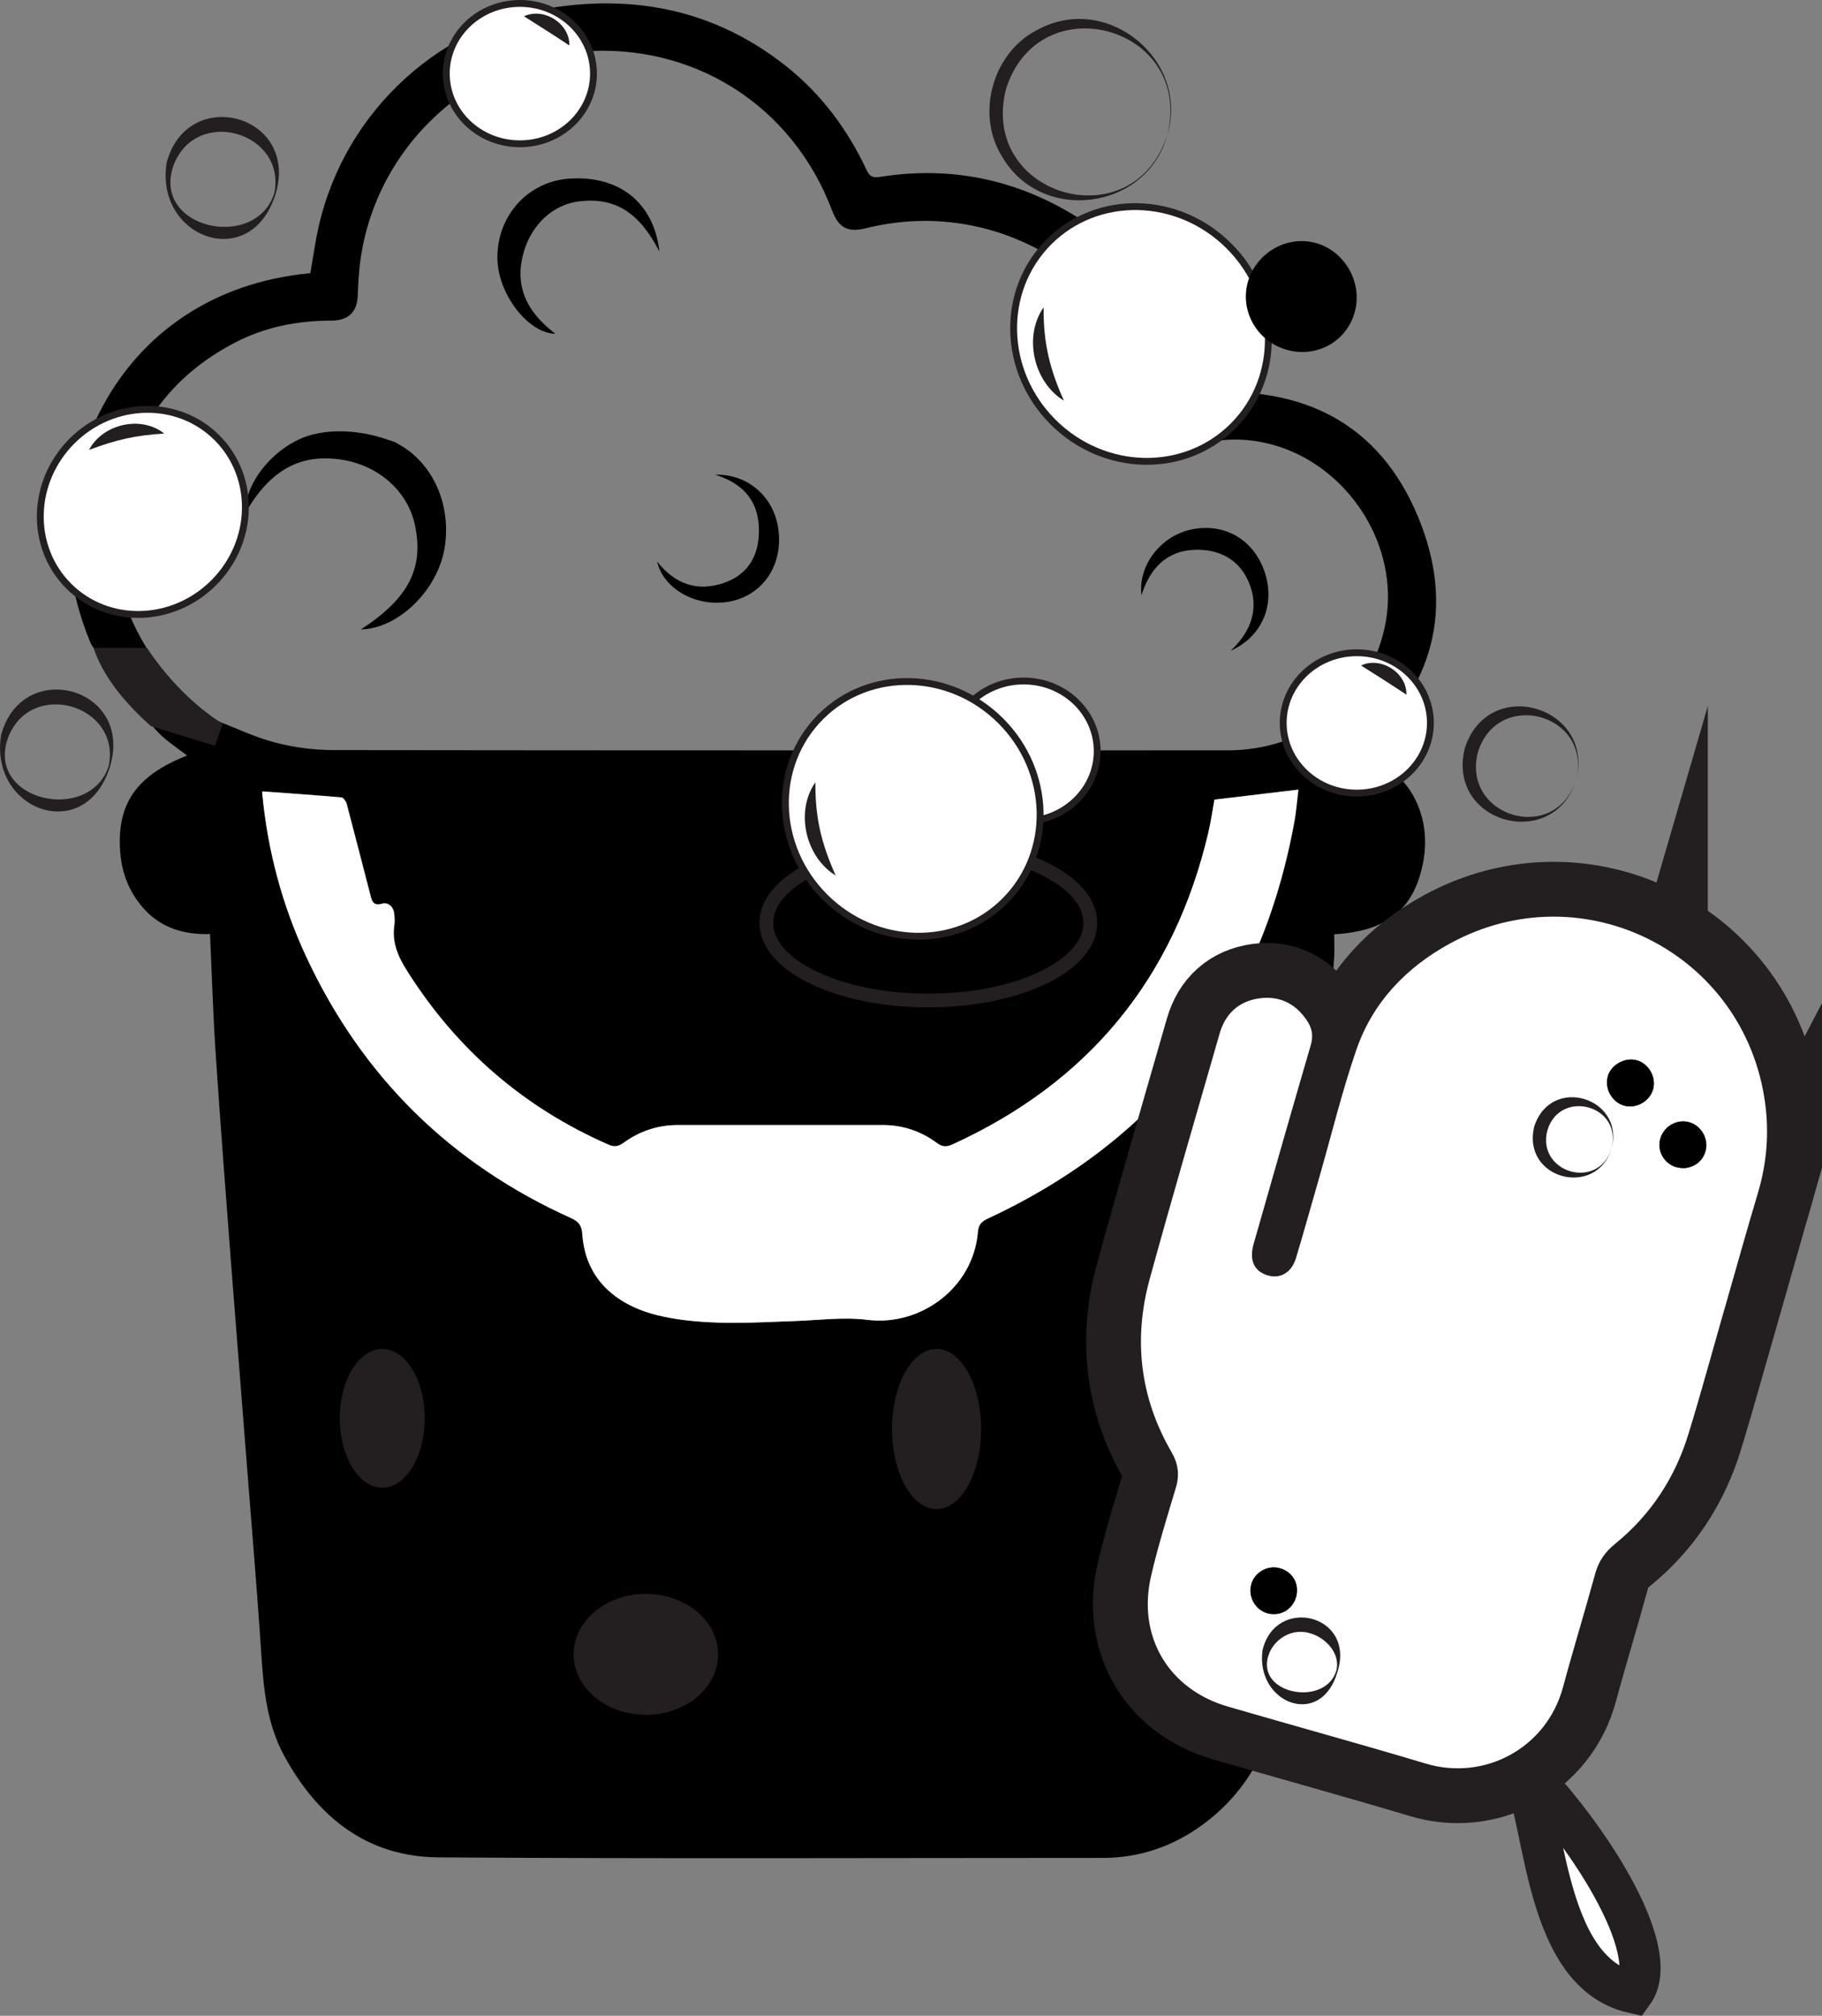 <?xml version="1.0" encoding="UTF-8"?><svg id="Layer_1" xmlns="http://www.w3.org/2000/svg" viewBox="0 0 132.93 147.06"><rect x="0" y="0" width="132.93" height="147.06" fill="#808080" stroke="none"/><defs><style>.cls-1{stroke-width:3px;}.cls-1,.cls-2,.cls-3,.cls-4{fill:#fff;}.cls-1,.cls-2,.cls-4,.cls-5{stroke:#231f20;stroke-miterlimit:10;}.cls-2{stroke-width:8px;}.cls-4{stroke-width:.5px;}.cls-6{fill:#231f20;}</style></defs><path d="m10.75,47.35c-.27.15-.54.29-.68.37-.4-.09-.71-.23-1-.19-.11.01-.23.42-.24.66-.03.71-.01,1.43-.01,2.15-.07.02-.15.04-.22.06-.09-.3-.21-.6-.27-.92-.07-.4,0-.84-.16-1.19-.13-.31-.46-.73-.73-.75-.62-.06-.77-.47-.94-.9-2.34-5.85-1.95-11.57,1.03-17.07,2.79-5.14,7.9-8.97,15.11-9.64.2-1.11.35-2.25.6-3.36C25.18,7.96,32.32,1.54,41.07.45c5.99-.75,11.42.56,16.2,4.31,2.62,2.06,4.56,4.66,5.97,7.67.22.47.47.55.93.48,6.06-.97,11.49.58,16.33,4.25,3.72,2.82,6.27,6.49,7.49,11.04.03.11.07.21.11.32.02.04.05.07.08.12,7.45-.42,12.89,2.67,15.53,9.7,2.46,6.56.58,12.2-4.72,16.81,1.91.43,3.4,1.41,4.27,3.19.72,1.47.87,3.03.56,4.62-.68,3.41-2.63,4.97-6.48,5.2,0,.55.03,1.11,0,1.66-.22,3.44-.51,6.88-.64,10.33-.06,1.61-.65,2.99-1.18,4.45-.79,2.19-1.45,4.45-1.99,6.72-.69,2.92-1.73,5.66-3.39,8.19-2.19,3.33-4.39,6.67-6.05,10.31-1.1,2.42-1.91,4.91-1.83,7.62.07,2.4.88,4.55,2.53,6.25,1,1.04,2.3,1.8,3.49,2.66,1.09.79,2.21,1.56,3.36,2.36-1,1.79-2.31,3.25-3.93,4.43-2.16,1.57-4.57,2.4-7.25,2.4-16.15,0-32.31.07-48.46-.04-5.22-.03-8.84-2.94-11.27-7.42-1.26-2.32-1.5-4.86-1.67-7.45-.33-5.06-.77-10.12-1.16-15.17-.33-4.29-.68-8.59-1.01-12.88-.4-5.26-.81-10.52-1.16-15.79-.19-2.85-.27-5.71-.41-8.65-1.86.06-3.59-.42-4.9-1.93-.98-1.13-1.51-2.46-1.64-3.93-.31-3.58,1.13-5.7,4.87-7.16-.52-.39-1.02-.75-1.5-1.13q-2.43-1.99-2.34-5.08c0-.19.15-.37.24-.55.08.18.23.36.24.54.03.92.02,1.85,0,2.77,0,.34.09.49.46.48.35-.01.55-.08.54-.49-.02-.88-.01-1.76,0-2.64,0-.17.03-.35.04-.52.07-.03.15-.05.22-.08.12.31.33.61.35.93.05.76.02,1.53.01,2.3,0,.32.07.51.45.5.36,0,.56-.09.55-.49-.01-.47,0-.94.14-1.46.07.13.17.25.21.39.04.15-.03.33.02.47.14.36.23.85.5,1.02.22.14.69-.11,1.05-.19.14.74.07.85-.75.88-.33.01-.57.03-.56.47,0,.47.31.4.6.41.86.03,1.69.03,1.73-1.06,1.45.56,2.82,1.22,4.26,1.59,1.36.35,2.8.54,4.21.54,21.75.03,43.49.02,65.24.02,5.62,0,10.21-3.55,11.43-8.81,1.56-6.72-3.76-13.68-10.65-13.86-.98-.03-1.98.14-2.95.32-1.34.24-2.19-.26-2.39-1.6-1.06-6.86-7.15-13.55-15.44-14.55-2.14-.26-4.28-.11-6.38.41-1.33.33-1.99-.03-2.47-1.29-2.91-7.71-10.18-12.29-18.39-11.59-8.53.73-15.38,7.56-16.12,16.08-.05.56-.08,1.12-.1,1.69-.03,1.21-.68,1.85-1.92,1.85-2.45,0-4.8.45-6.99,1.58-4.85,2.5-7.66,6.53-8.56,11.86-.62,3.69.06,7.18,2.03,10.39.03.06.05.12.08.18Zm8.4,10.39s0,.05,0,.12c.39,4.17,1.45,8.16,3.22,11.95,4.07,8.73,10.51,15.08,19.3,19.04.57.25.79.54.83,1.17.12,1.73.8,3.23,2.17,4.35,1.3,1.05,2.84,1.54,4.46,1.81,2.92.48,5.85.3,8.78.19,1.8-.06,3.63-.31,5.4-.09,3.87.48,7.72-2.34,8.05-6.42.05-.59.33-.79.79-1,12.37-5.78,19.8-15.39,22.28-28.82.16-.85.22-1.71.31-2.44-2.07.25-4.05.48-6.12.73-.13.71-.24,1.56-.44,2.38-2.5,10.65-8.74,18.24-18.69,22.78-.46.21-.75.16-1.15-.13-1.16-.85-2.47-1.29-3.91-1.29-5.01,0-10.02,0-15.02,0-1.44,0-2.75.46-3.91,1.3-.37.26-.65.33-1.09.13-6.19-2.71-11.07-6.93-14.68-12.65-.66-1.04-1.13-2.08-.95-3.34.04-.29.02-.59-.01-.88-.06-.52-.46-.84-.88-.71-.65.19-.74-.18-.85-.61-.58-2.22-1.14-4.44-1.73-6.66-.05-.19-.24-.47-.38-.48-1.9-.17-3.8-.3-5.76-.44Zm52.24,11.95c0-1.08-.02-2.09.01-3.09,0-.22.18-.43.28-.64.11.22.31.44.32.67.04,1.01.02,2.01.02,3.29.44-.23.95-.37.95-.53.03-1.23,0-2.47-.09-3.7-.05-.63-.53-.79-1.08-.45-.15.09-.28.21-.45.34-.38-.68-.83-.61-1.18-.27-.41-.09-.7-.17-1-.19-.08,0-.25.2-.25.31-.02,1.41-.01,2.82-.01,4.27h.95c.01-.26.03-.48.03-.7,0-.83-.01-1.67.01-2.5,0-.18.16-.35.25-.53.08.19.2.36.23.56.04.29.01.58.01.88,0,.76,0,1.52,0,2.31h.99Zm4.58-4.55h-.97c0,.73.07,1.42-.02,2.08-.07.54.41,1.51-.32,1.54-.6.02-.22-.97-.28-1.51-.07-.7-.02-1.42-.02-2.19-.44.1-.96-.25-.98.42-.03,1.06-.05,2.12.01,3.18.07,1.15.58,1.37,1.51.72.19.79.09.93-.66.97-.66.03-.72.13-.47.87.28,0,.57,0,.87,0,.93-.03,1.28-.27,1.32-1.17.06-1.62.02-3.24.02-4.9Zm-7.49,4.7c-.08-1.46-.08-2.73-.23-3.99-.08-.66-.82-.94-1.55-.74-.62.17-.91.67-.73,1.59.33-.22.59-.41.86-.58.12-.08.28-.2.38-.16.1.03.23.29.2.35-.18.28-.37.61-.65.78-.51.33-.92.75-.91,1.32,0,.42.23.91.52,1.22.13.14.65-.07,1.07-.13.2.06.54.17,1.06.33Zm-6.98-3.33c.38-.08.86.27,1.02-.42.02-.07.27-.14.39-.12.07.01.19.26.16.31-.18.29-.36.62-.63.8-.5.33-.93.74-.93,1.32,0,.42.22.91.5,1.23.13.14.64-.06,1.08-.11.21.06.55.15.98.27,0-1.25.05-2.34-.01-3.41-.05-.98-.61-1.4-1.51-1.29-.68.09-.9.37-1.05,1.43Zm4.07,3.18c0-1.82.01-3.58-.02-5.33,0-.12-.32-.34-.49-.33-.16,0-.44.23-.45.38-.05.63-.02,1.26-.02,1.89,0,1.12,0,2.24,0,3.39h.99Zm-38.49,32.42c.24-.08.42-.13.6-.19.13-.05.26-.12.39-.19-.01.18.04.41-.06.53-.14.19-.39.3-.58.46-.37.31-.46.72-.29,1.16.18.45.5.45.87.2.05-.03.17,0,.24.04.42.28.51.05.51-.32,0-.61,0-1.22,0-1.82,0-.56-.32-.86-.82-.88-.49-.01-.86.24-.87,1Zm62.59-15.59c0-.72.03-1.5-.01-2.28-.03-.54-.45-.79-.94-.72-.47.07-.8.36-.69.98.19-.04.35-.05.48-.1.17-.06.33-.16.49-.24-.08.22-.12.47-.26.66-.18.24-.54.39-.64.65-.1.27-.03.64.05.95.03.1.28.21.43.21.32,0,.64-.05,1.09-.1Zm-20.32,17.58c0-.73.06-1.56-.04-2.37-.03-.24-.47-.58-.74-.59-.27-.02-.58.29-.85.5-.05.04-.02.32.04.35.12.06.29.05.43.02.19-.04.36-.13.54-.2-.11.22-.17.51-.35.64-.43.31-.82.63-.69,1.19.06.23.34.51.58.58.28.08.62-.05,1.07-.1Zm-20.28,16.41h0c0-.34.08-.7-.02-1-.1-.29-.36-.67-.61-.73-.27-.07-.64.16-.93.33-.08.05-.02.35-.02.53.16-.03.32-.06.48-.1.15-.04.3-.1.45-.16-.06.19-.06.43-.18.57-.2.23-.57.36-.68.62-.13.29-.14.7-.04,1,.13.36.46.37.76.09.04-.04.17-.02.23.02.51.36.56.04.56-.37,0-.27,0-.54,0-.81Z"/><path d="m28.81,32.26c-.24.18-1.22-.09-1.4.08-.38.37-.49.82-.19,1.28.09.13.33.16.51.22.05.01.14-.04.17-.09.24-.32.7.54.83-.14.07-.35.02-.72.03-1.08,0-.08.02-.17.04-.26,2.52,1.18,4.19,4.26,3.64,7.69-.5,3.08-3.36,5.9-6.11,5.96,3.47-2.25,4.62-4.47,3.94-7.63-.53-2.45-2.62-4.32-5.31-4.75-3.04-.48-5.25.74-7.06,3.88-.06-1.83,1.47-4.07,3.6-5.21,2.07-1.12,4.99-.88,7.3.06Z"/><path d="m48.11,18.35c-1.47-2.86-3.23-3.95-5.79-3.67-1.93.21-3.52,1.66-4.11,3.71-.67,2.34.08,4.27,2.31,5.96-1.97-.03-4.17-2.86-4.23-5.44-.07-3.13,2.21-5.68,5.26-5.88,3.64-.24,6.15,1.76,6.56,5.31Z"/><path d="m89.78,47.48c1.99-1.87,1.93-3.74,1.25-5.18-.72-1.54-2.19-2.31-4.06-2.18-1.79.13-3.04,1.24-3.69,3.3-.26-2.13,1.36-4.28,3.58-4.78,2.44-.54,4.61.7,5.41,3.1.79,2.36-.17,4.7-2.49,5.74Z"/><path d="m52.18,34.63c2.46-.06,4.38,1.71,4.63,4.15.27,2.61-1.27,4.74-3.72,5.13-2.34.37-4.68-.95-5.15-2.94,1.29,1.62,2.9,2.23,4.86,1.56,1.56-.53,2.42-1.7,2.55-3.33.18-2.29-.83-3.84-3.17-4.57Z"/><path class="cls-3" d="m19.15,57.74c1.95.14,3.86.27,5.76.44.14.01.33.3.38.48.59,2.22,1.15,4.44,1.73,6.66.11.42.2.79.85.61.42-.12.82.2.88.71.03.29.06.59.01.88-.18,1.26.29,2.31.95,3.34,3.61,5.71,8.49,9.94,14.68,12.65.44.19.72.13,1.09-.13,1.16-.84,2.47-1.29,3.91-1.3,5.01,0,10.02,0,15.02,0,1.44,0,2.76.44,3.91,1.29.39.29.69.34,1.15.13,9.96-4.54,16.19-12.13,18.69-22.78.19-.83.31-1.67.44-2.38,2.07-.25,4.05-.48,6.12-.73-.09.73-.15,1.6-.31,2.44-2.48,13.43-9.91,23.03-22.28,28.82-.46.21-.74.41-.79,1-.33,4.08-4.18,6.9-8.05,6.42-1.77-.22-3.6.03-5.4.09-2.93.11-5.86.29-8.78-.19-1.62-.27-3.16-.76-4.46-1.81-1.37-1.12-2.05-2.62-2.17-4.35-.04-.63-.27-.92-.83-1.17-8.78-3.96-15.23-10.31-19.3-19.04-1.77-3.79-2.83-7.78-3.22-11.95,0-.06,0-.13,0-.12Z"/><path d="m67.43,67.65c0,.27.04.54-.01.8-.03.15-.21.27-.33.4-.09-.15-.29-.33-.26-.45.07-.29.24-.56.37-.84.08.03.16.07.23.1Z"/><path d="m63.09,67.62c0,.29.03.58-.01.86-.02.13-.19.24-.3.36-.1-.12-.31-.26-.29-.36.06-.32.21-.62.32-.93.09.02.19.04.28.07Z"/><ellipse cx="28.26" cy="33.26" rx="1.13" ry="1.36" transform="translate(-12.03 50.03) rotate(-72.25)"/><ellipse class="cls-5" cx="67.73" cy="67.33" rx="11.82" ry="5.66"/><path class="cls-6" d="m6.82,47.26c.69,2.06,2.21,3.94,4.18,5.71l4.68,1.43.57-1.59c-2.09-1.32-4.07-3.33-5.53-5.55h-3.89Z"/><ellipse class="cls-6" cx="27.89" cy="103.47" rx="3.1" ry="5.06"/><ellipse class="cls-6" cx="47.12" cy="120.69" rx="5.27" ry="4.41"/><ellipse class="cls-6" cx="68.33" cy="104.25" rx="3.25" ry="5.84"/><ellipse class="cls-6" cx="89.7" cy="85.47" rx="2.59" ry="5.11"/><ellipse class="cls-4" cx="83.24" cy="24.36" rx="9.08" ry="9.5" transform="translate(7.16 66) rotate(-45)"/><path class="cls-6" d="m77.62,29.23c-2.21-1.35-2.97-4.67-1.48-6.81-.02,2.59.43,4.45,1.48,6.81h0Z"/><ellipse class="cls-4" cx="10.42" cy="37.34" rx="7.65" ry="7.31" transform="translate(-23.35 18.31) rotate(-45)"/><path class="cls-6" d="m6.5,32.82c.98-1.89,3.8-2.54,5.48-1.19-2.13.13-3.49.45-5.48,1.19h0Z"/><ellipse class="cls-4" cx="74.68" cy="54.8" rx="5.37" ry="5.12"/><path class="cls-6" d="m74.38,58.99c-1.44.68-3.35-.52-3.31-2.13,1.32.88,1.97,1.28,3.31,2.13h0Z"/><ellipse class="cls-4" cx="37.93" cy="5.37" rx="5.37" ry="5.12"/><path class="cls-6" d="m38.23,1.19c1.44-.68,3.35.52,3.31,2.13-1.32-.88-1.97-1.28-3.31-2.13h0Z"/><ellipse class="cls-4" cx="98.99" cy="52.74" rx="5.37" ry="5.12"/><path class="cls-6" d="m99.3,48.55c1.44-.68,3.35.52,3.31,2.13-1.32-.88-1.97-1.28-3.31-2.13h0Z"/><path class="cls-2" d="m125.82,95.47c-.87,3.04-1.7,6.1-2.63,9.13-.98,3.21-2.76,5.93-5.38,8.05-.71.58-1.17,1.24-1.42,2.13-.76,2.78-1.61,5.54-2.36,8.32-1.21,4.46-5.75,6.84-10.01,5.56-4.8-1.44-9.63-2.76-14.44-4.16-4.33-1.26-6.62-5.12-5.6-9.52.5-2.17,1.17-4.31,1.81-6.45.28-.93.17-1.74-.31-2.58-2.32-3.99-2.81-8.26-1.59-12.68,1.64-5.97,3.38-11.91,5.09-17.86.42-1.47,1.41-2.38,2.93-2.58,1.44-.19,2.6.38,3.42,1.59.39.56.51,1.13.3,1.83-1.41,4.83-2.79,9.67-4.17,14.51-.31,1.1-.01,1.87.82,2.21,1.01.41,1.93-.04,2.28-1.21.6-2,1.16-4.02,1.74-6.03.87-3.04,1.62-6.13,2.65-9.12,1.19-3.48,3.64-6.03,6.84-7.78,9.7-5.3,21.51.69,22.99,11.64.3,2.2.12,4.39-.52,6.54-.84,2.82-1.63,5.65-2.44,8.48,0,0,0,0-.01,0Zm-31.25,21.01c.25-.94-.28-1.84-1.23-2.08-.88-.22-1.8.31-2.05,1.18-.26.9.29,1.88,1.19,2.12.93.25,1.84-.28,2.09-1.22Zm26.03-36.99c.26-.88-.29-1.89-1.18-2.14-.87-.25-1.9.33-2.13,1.2-.23.85.31,1.83,1.16,2.09.88.28,1.89-.27,2.15-1.16Zm1.72,5.66c.93.27,1.87-.25,2.11-1.17.24-.9-.32-1.87-1.22-2.11-.87-.23-1.79.29-2.07,1.17-.28.9.25,1.86,1.17,2.12Z"/><path class="cls-3" d="m125.82,95.47c-.87,3.04-1.7,6.1-2.63,9.13-.98,3.21-2.76,5.93-5.38,8.05-.71.58-1.17,1.24-1.42,2.13-.76,2.78-1.61,5.54-2.36,8.32-1.21,4.46-5.75,6.84-10.01,5.56-4.8-1.44-9.63-2.76-14.44-4.16-4.33-1.26-6.62-5.12-5.6-9.52.5-2.17,1.17-4.31,1.81-6.45.28-.93.17-1.74-.31-2.58-2.32-3.99-2.81-8.26-1.59-12.68,1.64-5.97,3.38-11.91,5.09-17.86.42-1.47,1.41-2.38,2.93-2.58,1.44-.19,2.6.38,3.42,1.59.39.56.51,1.13.3,1.83-1.41,4.83-2.79,9.67-4.17,14.51-.31,1.1-.01,1.87.82,2.21,1.01.41,1.93-.04,2.28-1.21.6-2,1.16-4.02,1.74-6.03.87-3.04,1.62-6.13,2.65-9.12,1.19-3.48,3.64-6.03,6.84-7.78,9.7-5.3,21.51.69,22.99,11.64.3,2.2.12,4.39-.52,6.54-.84,2.82-1.63,5.65-2.44,8.48,0,0,0,0-.01,0Zm-31.25,21.01c.25-.94-.28-1.84-1.23-2.08-.88-.22-1.8.31-2.05,1.18-.26.9.29,1.88,1.19,2.12.93.25,1.84-.28,2.09-1.22Zm26.03-36.99c.26-.88-.29-1.89-1.18-2.14-.87-.25-1.9.33-2.13,1.2-.23.85.31,1.83,1.16,2.09.88.28,1.89-.27,2.15-1.16Zm1.72,5.66c.93.27,1.87-.25,2.11-1.17.24-.9-.32-1.87-1.22-2.11-.87-.23-1.79.29-2.07,1.17-.28.9.25,1.86,1.17,2.12Z"/><path d="m94.57,116.48c-.25.94-1.16,1.47-2.09,1.22-.9-.24-1.45-1.22-1.19-2.12.25-.87,1.17-1.41,2.05-1.18.94.24,1.48,1.14,1.23,2.08Z"/><path d="m120.6,79.49c-.26.89-1.28,1.43-2.15,1.16-.85-.27-1.39-1.24-1.16-2.09.23-.87,1.26-1.45,2.13-1.2.89.25,1.44,1.25,1.18,2.14Z"/><path d="m122.32,85.15c-.92-.27-1.45-1.22-1.17-2.12.27-.88,1.2-1.4,2.07-1.17.9.24,1.46,1.21,1.22,2.11-.25.92-1.18,1.44-2.11,1.17Z"/><path class="cls-6" d="m117.58,83.79c-1.13,3.65-6.59,2.23-5.64-1.62,1.23-3.77,6.62-2.08,5.64,1.62h0Zm0,0c.8-3.19-3.77-4.36-4.68-1.34-.83,3.05,3.67,4.48,4.68,1.34h0Z"/><path class="cls-6" d="m97.58,121.97c-1.22,4.19-5.99,2.27-5.47-1.57.93-4.01,6.81-2.66,5.47,1.57h0Zm-.1-.03c.38-1.32-.8-2.5-1.94-2.8-1.16-.34-2.4.28-2.91,1.4-1.28,3.01,3.99,4.06,4.85,1.39h0Z"/><path class="cls-1" d="m110.65,128.51c4.95,4.85,10.76,13.76,8.5,16.87-6.98-1.56-6.27-14.06-8.5-16.87Z"/><path d="m93.85,25.51c-2.18-.63-3.44-2.9-2.78-5.03.65-2.08,2.83-3.31,4.9-2.76,2.13.57,3.45,2.87,2.88,5.01-.58,2.19-2.8,3.42-5.01,2.78Z"/><path class="cls-6" d="m85.16,9.85c-1.48,5.5-9.21,6.53-12.07,1.54-1.93-3.12-.64-7.62,2.65-9.24,5.07-2.72,11.08,2.26,9.42,7.7h0Zm0,0c1.98-7.88-9.31-11.06-11.76-3.37-2,7.82,9.27,11.11,11.76,3.37h0Z"/><path class="cls-6" d="m20.11,14.14c-1.79,5.81-8.84,3.22-7.95-2.28,1.51-5.68,9.68-3.53,7.95,2.28h0Zm-.1-.03c.92-4.44-5.64-6.39-7.33-2.1-1.71,4.66,5.95,6.36,7.33,2.1h0Z"/><path class="cls-6" d="m8.03,55.91c-1.79,5.81-8.84,3.22-7.95-2.28,1.51-5.68,9.68-3.53,7.95,2.28h0Zm-.1-.03c.92-4.44-5.64-6.39-7.33-2.1-1.71,4.66,5.95,6.36,7.33,2.1h0Z"/><path class="cls-6" d="m114.99,56.91c-1.65,5.27-9.48,3.16-8.12-2.33,1.75-5.39,9.51-3.01,8.12,2.33h0Zm0,0c1.2-4.85-5.71-6.69-7.16-2.05-1.23,4.7,5.6,6.81,7.16,2.05h0Z"/><ellipse class="cls-4" cx="66.59" cy="59.01" rx="9.08" ry="9.5" transform="translate(-22.22 64.37) rotate(-45)"/><path class="cls-6" d="m60.97,63.87c-2.21-1.35-2.97-4.67-1.48-6.8-.02,2.59.43,4.45,1.48,6.8h0Z"/></svg>